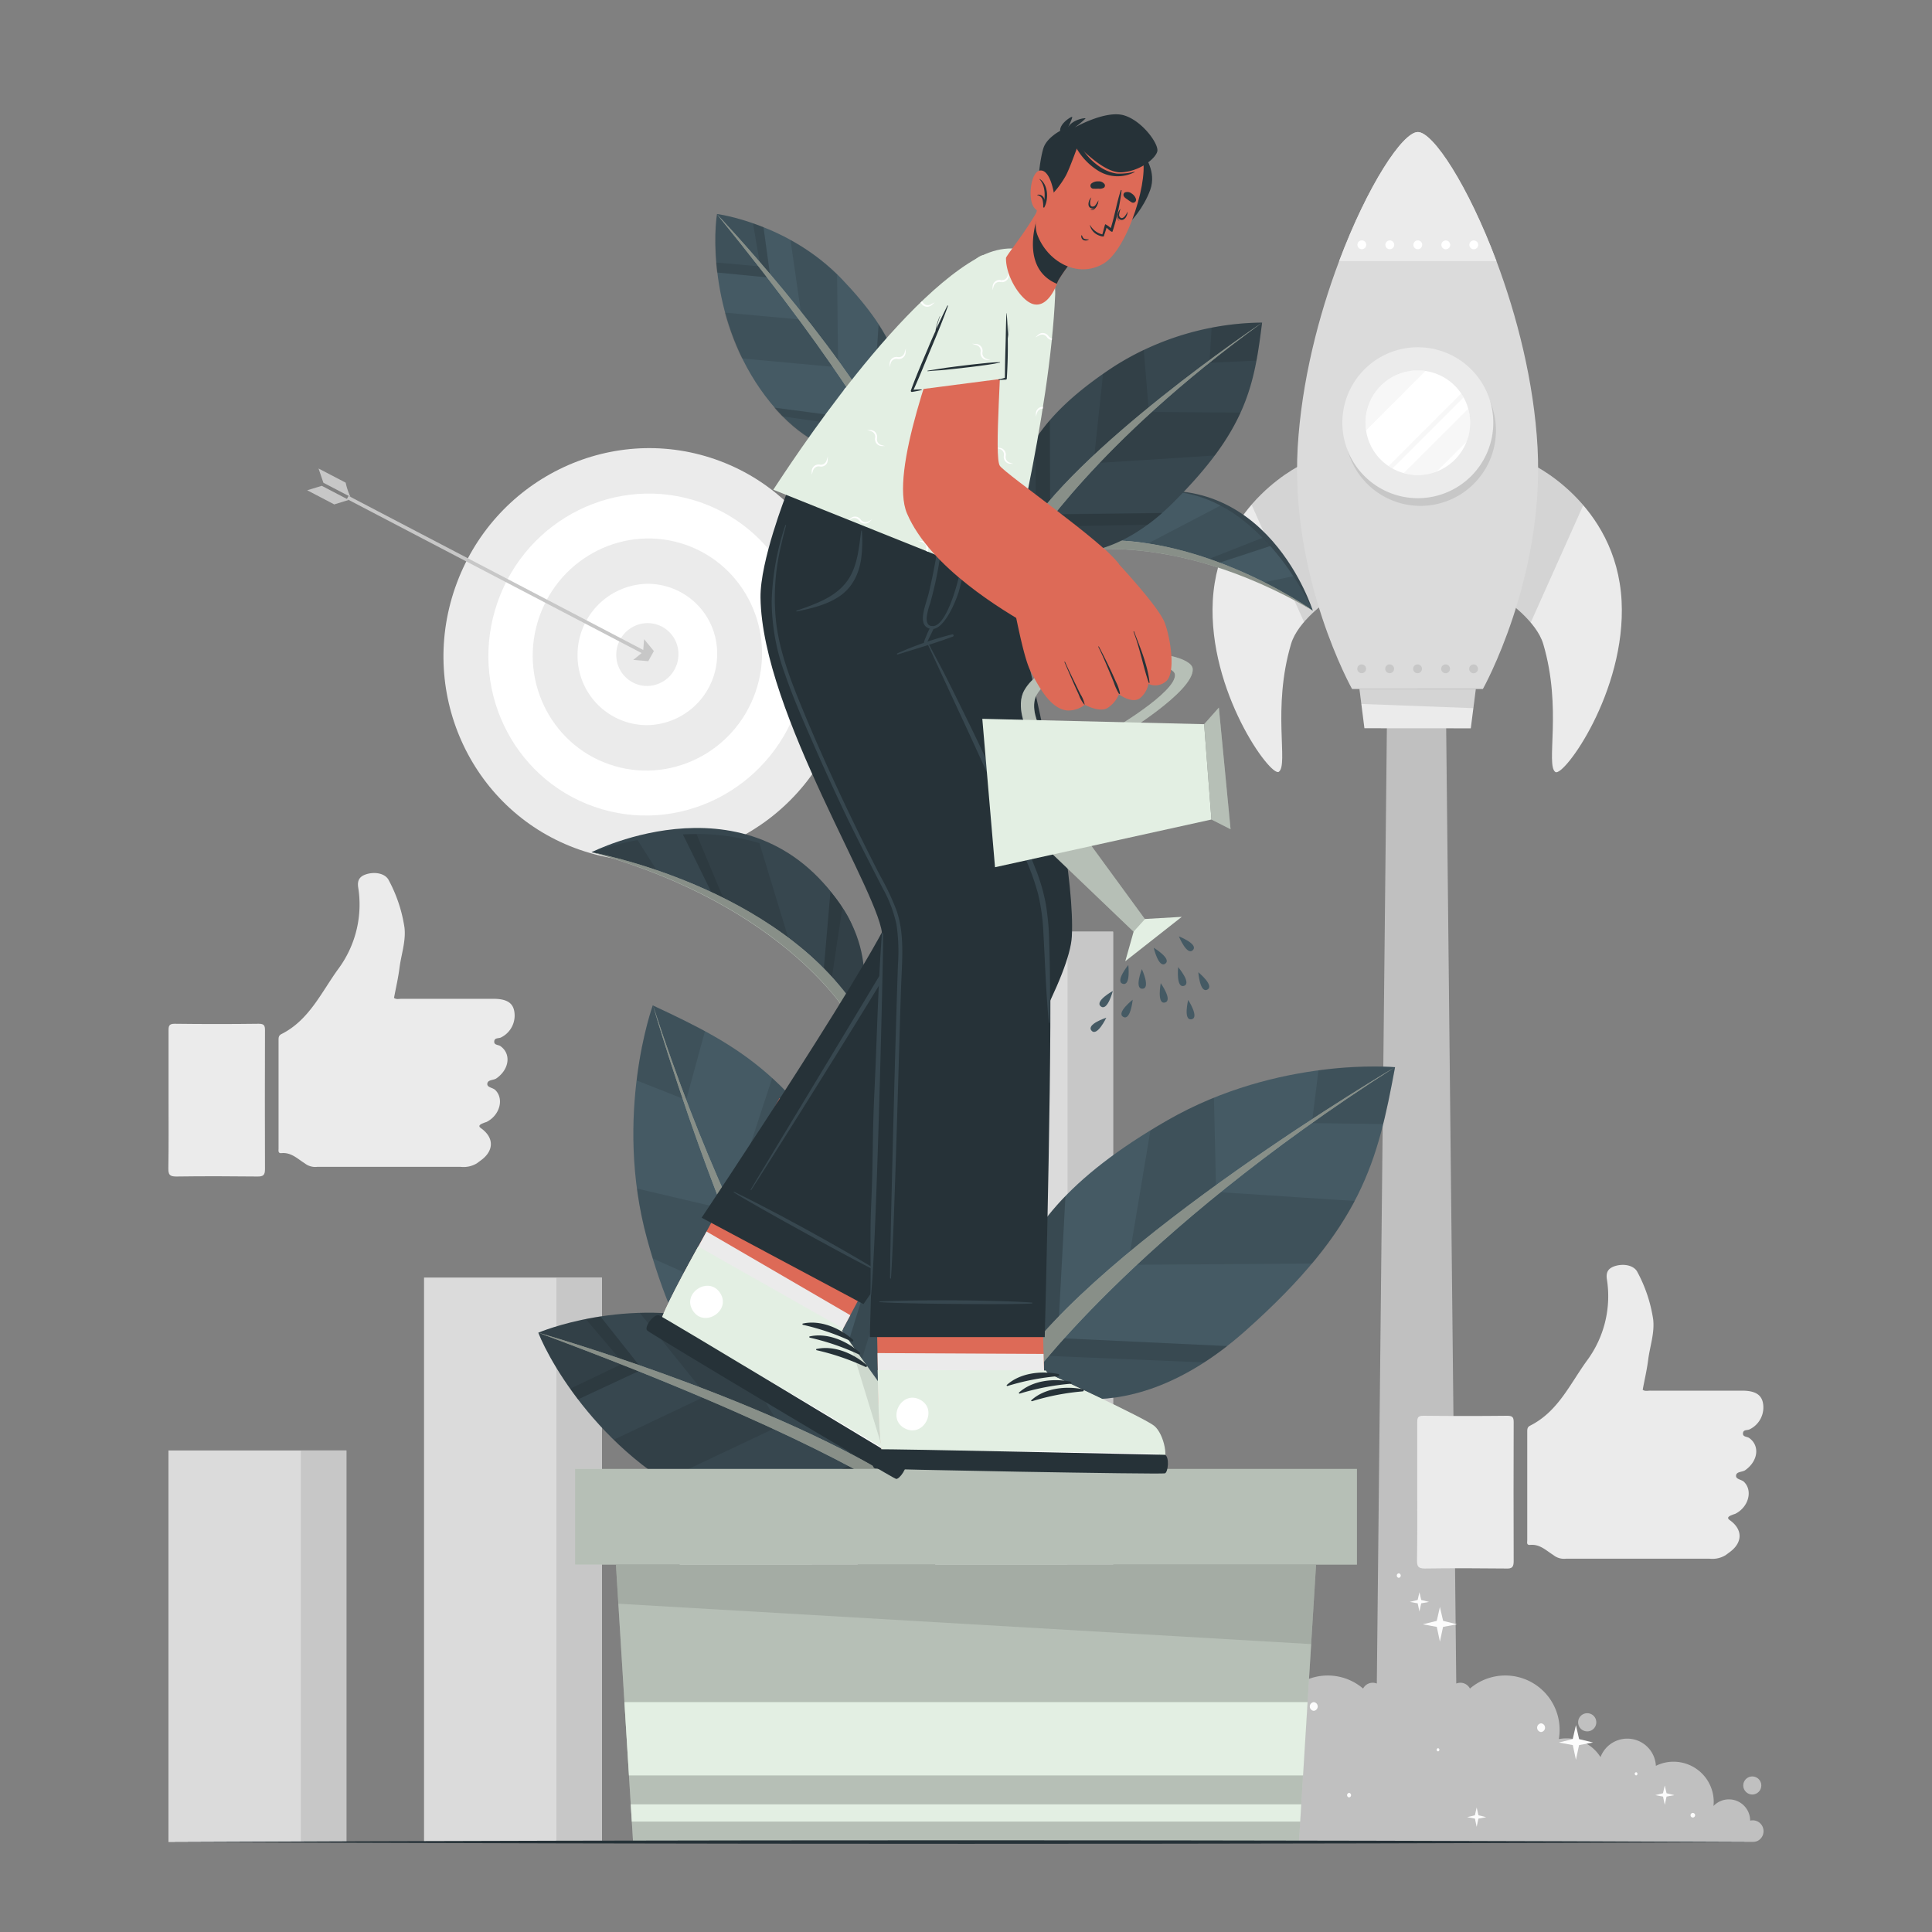 <svg xmlns="http://www.w3.org/2000/svg" viewBox="0 0 500 500"><rect x="0" y="0" width="500" height="500" fill="#808080" stroke="none"/><g id="freepik--background-complete--inject-29"><rect x="43.6" y="375.38" width="46.04" height="101.34" style="fill:#dbdbdb"></rect><rect x="77.86" y="375.38" width="11.78" height="101.34" style="fill:#c7c7c7"></rect><rect x="109.74" y="330.63" width="46.04" height="146.09" style="fill:#dbdbdb"></rect><rect x="144" y="330.63" width="11.78" height="146.09" style="fill:#c7c7c7"></rect><rect x="175.89" y="285.88" width="46.04" height="190.85" style="fill:#dbdbdb"></rect><rect x="210.14" y="285.88" width="11.78" height="190.85" style="fill:#c7c7c7"></rect><rect x="242.03" y="241.12" width="46.04" height="235.6" style="fill:#dbdbdb"></rect><rect x="276.28" y="241.12" width="11.78" height="235.6" style="fill:#c7c7c7"></rect><path d="M304.53,448a4.81,4.81,0,1,1-4.81-4.8A4.81,4.81,0,0,1,304.53,448Z" style="fill:#ebebeb;opacity:0.6"></path><path d="M310.37,438.87a2.34,2.34,0,1,1-2.34-2.34A2.34,2.34,0,0,1,310.37,438.87Z" style="fill:#ebebeb;opacity:0.6"></path><path d="M413.12,445.72a2.35,2.35,0,1,1-2.35-2.34A2.34,2.34,0,0,1,413.12,445.72Z" style="fill:#ebebeb;opacity:0.6"></path><circle cx="453.49" cy="462.08" r="2.34" style="fill:#ebebeb;opacity:0.6"></circle><path d="M456.4,473.93a2.79,2.79,0,0,1-2.79,2.79h-174a2.79,2.79,0,1,1,0-5.58,3,3,0,0,1,.67.08,5.5,5.5,0,0,1,9.43-3.85l.05,0c0-.34-.05-.68-.05-1a10.4,10.4,0,0,1,10.39-10.4,10.18,10.18,0,0,1,4.57,1.07A7.42,7.42,0,0,1,319,454.74a10.36,10.36,0,0,1,8.79-4.85,10,10,0,0,1,2,.19,13.9,13.9,0,0,1-.21-2.43A14.05,14.05,0,0,1,352.77,437a2.79,2.79,0,0,1,2.48-1.51,2.91,2.91,0,0,1,1.07.21l2.61-248.15h15.33l2.62,248.15a2.87,2.87,0,0,1,1.07-.21,2.78,2.78,0,0,1,2.47,1.51,14.06,14.06,0,0,1,23,13.08,10,10,0,0,1,2-.19,10.37,10.37,0,0,1,8.79,4.85A7.41,7.41,0,0,1,428.54,457a10.18,10.18,0,0,1,4.57-1.07,10.4,10.4,0,0,1,10.4,10.4,8.72,8.72,0,0,1-.06,1l.06,0a5.5,5.5,0,0,1,9.43,3.85,2.93,2.93,0,0,1,.67-.08A2.79,2.79,0,0,1,456.4,473.93Z" style="fill:#ebebeb;opacity:0.6"></path><path d="M338.24,119.63c-.6,0-23,10.36-24.37,35.86-1.22,23.46,15,45.72,17.09,44.25,2.56-1.81-1.8-16.42,3.18-33.13,1.77-5.92,9.5-11.18,9.5-11.18Z" style="fill:#ebebeb"></path><path d="M343.64,155.42A35.33,35.33,0,0,0,337.5,161c-3.34-7.45-9.57-21.36-13.59-30.38,6.57-7.6,14-11,14.33-11Z" style="opacity:0.1"></path><path d="M395.35,119.67c.61,0,23,10.39,24.32,35.9,1.19,23.45-15.06,45.7-17.15,44.22-2.55-1.81,1.82-16.41-3.13-33.13-1.76-5.93-9.48-11.2-9.48-11.2Z" style="fill:#ebebeb"></path><path d="M409.75,130.74c-4.06,9.08-10.3,23-13.6,30.38a35.46,35.46,0,0,0-6.24-5.66l5.44-35.79C395.7,119.67,403.17,123.07,409.75,130.74Z" style="opacity:0.1"></path><path d="M383.77,178.31l-33.86,0s-16-28.53-14.07-62.53c1-17,5.39-34.07,10.73-48.21C353.92,48,363,34.17,366.94,34.17s13,13.87,20.34,33.41c5.3,14.15,9.71,31.25,10.64,48.22C399.76,149.81,383.77,178.31,383.77,178.31Z" style="fill:#dbdbdb"></path><path d="M387.15,111.4a19.53,19.53,0,1,1-19.51-19.54A19.53,19.53,0,0,1,387.15,111.4Z" style="fill:#c7c7c7"></path><path d="M386.46,109.41a19.53,19.53,0,1,1-19.52-19.54A19.52,19.52,0,0,1,386.46,109.41Z" style="fill:#ebebeb"></path><path d="M380.47,109.4a13.54,13.54,0,1,1-13.54-13.54A13.54,13.54,0,0,1,380.47,109.4Z" style="fill:#fff"></path><path d="M380.48,109.4a13.51,13.51,0,0,1-.92,4.9L371.84,122a13.47,13.47,0,0,1-8.53.42L380,105.77A13.6,13.6,0,0,1,380.48,109.4Z" style="fill:#ebebeb;opacity:0.4"></path><path d="M368.92,96l-15.38,15.39a13.13,13.13,0,0,1-.15-2,13.54,13.54,0,0,1,13.54-13.54A14.45,14.45,0,0,1,368.92,96Z" style="fill:#ebebeb;opacity:0.4"></path><path d="M378.78,102.84l-18.4,18.4a11.06,11.06,0,0,1-1-.63l18.8-18.81A12.05,12.05,0,0,1,378.78,102.84Z" style="fill:#ebebeb;opacity:0.4"></path><path d="M387.28,67.58l-40.71,0C353.92,48,363,34.17,366.94,34.17S379.94,48,387.28,67.58Z" style="fill:#ebebeb"></path><path d="M353.58,63.35a1.14,1.14,0,1,1-1.14-1.14A1.14,1.14,0,0,1,353.58,63.35Z" style="fill:#fff"></path><path d="M360.82,63.36a1.14,1.14,0,1,1-1.14-1.14A1.14,1.14,0,0,1,360.82,63.36Z" style="fill:#fff"></path><path d="M368.06,63.36a1.14,1.14,0,0,1-1.14,1.14,1.12,1.12,0,0,1-1.13-1.14,1.14,1.14,0,0,1,1.14-1.14A1.12,1.12,0,0,1,368.06,63.36Z" style="fill:#fff"></path><path d="M375.31,63.37a1.14,1.14,0,1,1-1.14-1.14A1.15,1.15,0,0,1,375.31,63.37Z" style="fill:#fff"></path><path d="M382.55,63.37a1.14,1.14,0,1,1-1.14-1.14A1.14,1.14,0,0,1,382.55,63.37Z" style="fill:#fff"></path><path d="M353.54,173.08a1.15,1.15,0,0,1-1.15,1.14,1.14,1.14,0,1,1,1.15-1.14Z" style="fill:#c7c7c7"></path><path d="M360.78,173.08a1.14,1.14,0,1,1-1.14-1.14A1.14,1.14,0,0,1,360.78,173.08Z" style="fill:#c7c7c7"></path><path d="M368,173.09a1.14,1.14,0,1,1-1.14-1.14A1.14,1.14,0,0,1,368,173.09Z" style="fill:#c7c7c7"></path><path d="M375.26,173.09a1.14,1.14,0,1,1-1.14-1.14A1.14,1.14,0,0,1,375.26,173.09Z" style="fill:#c7c7c7"></path><path d="M382.5,173.1a1.14,1.14,0,1,1-1.14-1.14A1.14,1.14,0,0,1,382.5,173.1Z" style="fill:#c7c7c7"></path><polygon points="380.64 188.49 353.11 188.47 351.82 178.29 381.94 178.31 380.64 188.49" style="fill:#ebebeb"></polygon><polygon points="381.94 178.31 381.3 183.27 352.31 182.18 351.82 178.29 381.94 178.31" style="opacity:0.1"></polygon><polygon points="412.28 450.96 408.66 451.63 407.85 455.44 407.04 451.63 403.42 450.96 407.02 450.08 407.85 446.47 408.67 450.08 412.28 450.96" style="fill:#fcfcfc"></polygon><polygon points="377.08 420.37 373.46 421.04 372.65 424.85 371.84 421.04 368.22 420.37 371.83 419.48 372.65 415.88 373.48 419.48 377.08 420.37" style="fill:#fcfcfc"></polygon><polygon points="324.49 458.22 322.46 458.6 322.01 460.73 321.56 458.6 319.54 458.22 321.55 457.73 322.01 455.72 322.47 457.73 324.49 458.22" style="fill:#fcfcfc"></polygon><polygon points="433.32 464.58 431.3 464.96 430.84 467.09 430.39 464.96 428.37 464.58 430.38 464.09 430.84 462.08 431.3 464.09 433.32 464.58" style="fill:#fcfcfc"></polygon><polygon points="296.65 472.06 294.63 472.43 294.18 474.56 293.73 472.43 291.7 472.06 293.72 471.56 294.18 469.55 294.64 471.56 296.65 472.06" style="fill:#fcfcfc"></polygon><polygon points="384.63 470.28 382.61 470.66 382.16 472.79 381.71 470.66 379.69 470.28 381.7 469.79 382.16 467.77 382.62 469.79 384.63 470.28" style="fill:#fcfcfc"></polygon><polygon points="369.83 414.57 367.8 414.94 367.35 417.07 366.9 414.94 364.88 414.57 366.89 414.07 367.35 412.06 367.81 414.07 369.83 414.57" style="fill:#fcfcfc"></polygon><path d="M438.1,469.19a.59.59,0,0,0,0,1.18A.59.59,0,0,0,438.1,469.19Z" style="fill:#fcfcfc"></path><path d="M362,407.17a.59.59,0,0,0,0,1.17A.59.59,0,0,0,362,407.17Z" style="fill:#fcfcfc"></path><path d="M312,472.06a.59.59,0,0,0,0,1.17A.59.59,0,0,0,312,472.06Z" style="fill:#fcfcfc"></path><path d="M349.14,464a.59.59,0,0,0,0,1.17A.59.59,0,0,0,349.14,464Z" style="fill:#fcfcfc"></path><path d="M423.42,458.65a.42.42,0,0,0,0,.83A.42.42,0,0,0,423.42,458.65Z" style="fill:#fcfcfc"></path><path d="M372.16,452.43a.42.42,0,0,0,0,.83A.42.42,0,0,0,372.16,452.43Z" style="fill:#fcfcfc"></path><path d="M334.65,444.33a.42.42,0,0,0,0,.83A.42.42,0,0,0,334.65,444.33Z" style="fill:#fcfcfc"></path><path d="M398.83,446a1.13,1.13,0,0,0,0,2.25A1.13,1.13,0,0,0,398.83,446Z" style="fill:#fcfcfc"></path><path d="M340,440.51a1.13,1.13,0,0,0,0,2.25A1.13,1.13,0,0,0,340,440.51Z" style="fill:#fcfcfc"></path><ellipse cx="167.54" cy="169.39" rx="53.48" ry="52.66" transform="translate(-47.5 271.97) rotate(-70.82)" style="fill:#ebebeb"></ellipse><ellipse cx="167.54" cy="169.39" rx="41.72" ry="41.08" transform="translate(-47.5 271.95) rotate(-70.81)" style="fill:#fff"></ellipse><ellipse cx="167.54" cy="169.39" rx="30.08" ry="29.62" transform="translate(-47.49 271.98) rotate(-70.82)" style="fill:#ebebeb"></ellipse><path d="M185.6,169.09a18.4,18.4,0,0,1-17.95,18.58,18,18,0,0,1-18.18-18,18.4,18.4,0,0,1,17.95-18.58A18,18,0,0,1,185.6,169.09Z" style="fill:#fff"></path><path d="M175.58,169.26a8.2,8.2,0,0,1-8,8.27,8,8,0,0,1-8.09-8,8.19,8.19,0,0,1,8-8.27A8,8,0,0,1,175.58,169.26Z" style="fill:#ebebeb"></path><rect x="128.2" y="105.32" width="0.91" height="87.27" transform="translate(-62.95 193.96) rotate(-62.4)" style="fill:#c7c7c7"></rect><polygon points="86.52 130.55 86.72 130.47 90.26 129.38 83.28 125.73 79.5 126.88 86.52 130.55" style="fill:#c7c7c7"></polygon><path d="M82.44,121.25l1.25,3.68,7,3.65a16.85,16.85,0,0,1-1.23-3.67Z" style="fill:#c7c7c7"></path><polygon points="169.22 168.49 167.77 171.11 163.89 170.78 166.44 168.69 166.69 165.42 169.22 168.49" style="fill:#c7c7c7"></polygon><path d="M402,402.44c-1.86-1.16-3.47-2.86-6-2.62-1,.09-.75-.69-.75-1.21q0-14,0-28.05c0-.68,0-1.24.78-1.62,7.14-3.6,10.24-10.68,14.62-16.74A28,28,0,0,0,415.85,331c-.3-2.1.68-3,2.58-3.47,2.28-.52,4.55.11,5.33,1.68a37.43,37.43,0,0,1,4.08,12.25c.41,3.55-.86,7-1.3,10.51-.33,2.57-.93,5.1-1.41,7.7.62.46,1.35.22,2,.23h23.7c3.33,0,5,1,5.42,3.17a6.31,6.31,0,0,1-3.44,6.84c-.59.3-1.65,0-1.73,1s1,.84,1.58,1.22c2.86,2,2.33,6-1,8.35-.8.56-2.34.3-2.38,1.47,0,.93,1.43.92,2.08,1.57,2.31,2.28,1.16,6.54-2.29,8.26a10.54,10.54,0,0,0-1.39.54c-.39.26-.77.56,0,1.1,3.42,2.44,3.34,5.84-.1,8.32-.34.25-.68.5-1,.74a6.63,6.63,0,0,1-4.16.91q-18.59,0-37.16,0A4.4,4.4,0,0,1,402,402.44Z" style="fill:#ebebeb;fill-rule:evenodd"></path><path d="M366.78,386c0-5.94,0-11.88,0-17.82,0-1.21.11-1.8,1.59-1.78q10.88.12,21.74,0c1.42,0,1.64.48,1.63,1.74q-.06,17.93,0,35.87c0,1.52-.41,2-1.93,1.92-7-.08-14.06-.1-21.09,0-1.74,0-2-.59-2-2.12C366.83,397.84,366.78,391.9,366.78,386Z" style="fill:#ebebeb;fill-rule:evenodd"></path><path d="M78.84,301.05c-1.86-1.16-3.47-2.86-6-2.62-.95.09-.74-.7-.75-1.22q0-14,0-28c0-.68,0-1.23.78-1.61C80,264,83.13,256.86,87.51,250.81a28,28,0,0,0,5.18-21.22c-.3-2.1.68-3,2.58-3.47,2.28-.53,4.55.11,5.33,1.67a37.56,37.56,0,0,1,4.08,12.26c.41,3.55-.86,7-1.3,10.51-.33,2.56-.92,5.1-1.41,7.7.62.46,1.35.22,2,.23h23.69c3.33,0,5,.95,5.42,3.16a6.32,6.32,0,0,1-3.44,6.85c-.59.3-1.65,0-1.73,1s1,.84,1.58,1.22c2.86,2,2.33,6-1,8.35-.8.56-2.34.3-2.38,1.47,0,.93,1.43.92,2.08,1.57,2.31,2.28,1.16,6.54-2.29,8.26a10.54,10.54,0,0,0-1.39.54c-.39.26-.77.56,0,1.09,3.42,2.45,3.35,5.85-.1,8.33l-1,.74a6.63,6.63,0,0,1-4.16.91q-18.58,0-37.16,0A4.41,4.41,0,0,1,78.84,301.05Z" style="fill:#ebebeb;fill-rule:evenodd"></path><path d="M43.62,284.56c0-5.94,0-11.88,0-17.82,0-1.21.11-1.8,1.59-1.79q10.88.14,21.74,0c1.42,0,1.64.47,1.63,1.74q-.06,17.93,0,35.86c0,1.52-.41,1.95-1.93,1.93-7-.08-14.06-.1-21.08,0-1.75,0-2-.58-2-2.11C43.67,296.45,43.62,290.51,43.62,284.56Z" style="fill:#ebebeb;fill-rule:evenodd"></path></g><g id="freepik--Plant--inject-29"><path d="M242.75,396.65a1.07,1.07,0,0,1-.25,0,1,1,0,0,1-.72-1.23c7-26.35,6.68-54.3,6.4-81.33-.08-8.17-.17-16.63-.05-24.91.09-6.48.3-13.07.52-19.44.33-9.95.67-20.25.53-30.36-.56-38.81-9.56-77.74-18.28-115.39l-1.8-7.83a1,1,0,0,1,.75-1.2,1,1,0,0,1,1.2.75l1.8,7.83c8.74,37.75,17.77,76.79,18.33,115.81.14,10.16-.2,20.48-.53,30.46-.22,6.36-.43,12.93-.52,19.4-.12,8.26,0,16.7.05,24.86.28,27.16.57,55.25-6.46,81.86A1,1,0,0,1,242.75,396.65Z" style="fill:#455a64"></path><path d="M249.14,216a1,1,0,0,1-.34-.06,1,1,0,0,1-.6-1.28c3.43-9.52,4.48-20.57,5.49-31.25,1.46-15.4,3-31.32,11.51-43.77a1,1,0,0,1,1.65,1.13c-8.25,12-9.73,27.68-11.17,42.83-1,10.81-2.08,22-5.6,31.74A1,1,0,0,1,249.14,216Z" style="fill:#455a64"></path><path d="M246.5,378.25a1,1,0,0,1-.56-.17,1,1,0,0,1-.26-1.39c3.57-5.22,11.54-14.42,18.14-20.92a1,1,0,0,1,1.4,1.42c-6.52,6.43-14.38,15.49-17.89,20.63A1,1,0,0,1,246.5,378.25Z" style="fill:#455a64"></path><path d="M248.46,357.48a1,1,0,0,1-1-.86,327.35,327.35,0,0,0-28.34-94.17,1,1,0,0,1,.47-1.33,1,1,0,0,1,1.34.46,329.66,329.66,0,0,1,28.51,94.76,1,1,0,0,1-.85,1.13Z" style="fill:#455a64"></path><path d="M263.43,357.3s25.19,17,58.81-12.82c30.35-26.94,34.26-43.87,38.8-68.29,0,0-30.07-2.81-58.91,13.74-25.9,14.86-36.73,29.07-40.64,43.78C257.53,348.63,263.43,357.3,263.43,357.3Z" style="fill:#455a64"></path><g style="opacity:0.1"><path d="M275.74,309.53c-7.8,8-12.07,16-14.24,24.18-4,14.93,1.94,23.59,1.94,23.59s22.87,15.46,54.15-8.94l-43.83-2.07Z"></path><path d="M314.16,284.09a96.75,96.75,0,0,0-12,5.84q-2.31,1.32-4.44,2.64l-5.82,34.76,47.66-.31a91.84,91.84,0,0,0,11.07-16.21l-35.89-2.34Z"></path><path d="M341.21,277l-1.69,13.66,18.44.25c1.18-4.68,2.11-9.53,3.08-14.73A97.39,97.39,0,0,0,341.21,277Z"></path></g><path d="M275.74,309.53a65.18,65.18,0,0,0-6.07,7.17l-1.84,34.05,43.82,1.84c1.94-1.25,3.92-2.65,5.94-4.23l-43.83-2.07Z" style="opacity:0.1"></path><path d="M265.42,358.41S293,319.56,361,276.19c0,0-76.64,45.21-98.8,78.78l1.19,2.33Z" style="fill:#E3EFE3"></path><path d="M265.42,358.41S293,319.56,361,276.19c0,0-76.64,45.21-98.8,78.78l1.19,2.33Z" style="opacity:0.4"></path><path d="M223,375s22.8-20.12,2.33-60.14c-18.48-36.13-33.89-44.16-56.4-54.67,0,0-10.25,28.41-1.46,60.48,7.9,28.79,18.95,42.83,32.21,50.3C213.15,378.58,223,375,223,375Z" style="fill:#455a64"></path><g style="opacity:0.1"><path d="M179.86,351.15c5.83,9.56,12.5,15.7,19.85,19.85,13.45,7.58,23.32,4,23.32,4s20.7-18.28,4.91-54.66l-13,41.91Z"></path><path d="M164.85,307.59a97.34,97.34,0,0,0,2.65,13.11c.47,1.71.94,3.36,1.44,5L201.13,340l11.64-46.23A91.49,91.49,0,0,0,199.85,279L188.6,313.16Z"></path><path d="M164.77,279.62l12.81,5.06,4.86-17.79c-4.23-2.31-8.7-4.43-13.49-6.67A98,98,0,0,0,164.77,279.62Z"></path></g><path d="M179.86,351.15a63.7,63.7,0,0,0,5.43,7.68l32.5,10.31,12.76-42c-.73-2.2-1.59-4.47-2.61-6.81l-13,41.91Z" style="opacity:0.1"></path><path d="M224.6,373.38S193.9,337,169,260.22c0,0,24.58,85.52,51.53,115.38L223,375Z" style="fill:#E3EFE3"></path><path d="M224.6,373.38S193.9,337,169,260.22c0,0,24.58,85.52,51.53,115.38L223,375Z" style="opacity:0.4"></path><path d="M231.75,384.46s-13.41,18-43.7,6.87S142.48,353,139.31,344.9c0,0,22.73-9.68,48.1-2.55S229.36,360.44,231.75,384.46Z" style="fill:#37474f"></path><g style="opacity:0.1"><path d="M206.29,349.32c1.58.78,3.12,1.62,4.58,2.49,11.9,7.1,19.35,17.15,20.89,32.65,0,0-11.68,15.66-37.85,8.72-1.28-.33-2.58-.71-3.91-1.17l31.2-13.28Z"></path><path d="M165.58,339.77a73.23,73.23,0,0,1,19.78,2.06L201.82,369l-29.91,14.14a87.68,87.68,0,0,1-13.06-10.54l24-11.39Z"></path><path d="M139.31,344.9a68.94,68.94,0,0,1,12.29-3.54c1.17-.23,2.45-.46,3.79-.66l10.85,13.7-16.65,7.76c-.72-.93-1.39-1.85-2-2.77A74.43,74.43,0,0,1,139.31,344.9Z"></path></g><g style="opacity:0.1"><path d="M206.29,349.32c1.58.78,3.12,1.62,4.58,2.49l14.37,28.48-31.33,12.89c-1.28-.33-2.58-.71-3.91-1.17l31.2-13.28Z"></path><path d="M151.6,341.36c1.17-.23,2.45-.46,3.79-.66l10.85,13.7-16.65,7.76c-.72-.93-1.39-1.85-2-2.77l13.74-6.57Z"></path></g><path d="M230.61,385.75s-22.34-15.29-91.3-40.85c0,0,56.74,16.17,92.22,37.72l.22,1.84Z" style="fill:#E3EFE3"></path><path d="M230.61,385.75s-22.34-15.29-91.3-40.85c0,0,56.74,16.17,92.22,37.72l.22,1.84Z" style="opacity:0.4"></path><path d="M274.88,141s33.28-7.81,64.85,17c0,0-11.82-37.83-47.45-29.92C282.86,130.15,274.88,141,274.88,141Z" style="fill:#37474f"></path><path d="M274.88,141s25.11-8.09,64.85,17c0,0-12.83-29.15-36.21-30.77C281.85,125.72,274.88,141,274.88,141Z" style="fill:#455a64"></path><g style="opacity:0.1"><path d="M315.89,130.83l-18.84,9.84a94.94,94.94,0,0,1,18.37,5h0l13.34-4.38A46.84,46.84,0,0,0,315.89,130.83Z"></path><path d="M326.93,150.74c4.08,2,8.35,4.43,12.8,7.24a66.54,66.54,0,0,0-5-8.87Z"></path><path d="M274.89,141s4.27-1.39,12.1-1.23l10.77-12.53C280.6,128.46,274.89,141,274.89,141Z"></path></g><g style="opacity:0.1"><path d="M293.52,127.79l-9,12c.78,0,1.6,0,2.48,0h0l10.77-12.53A33.68,33.68,0,0,0,293.52,127.79Z"></path><path d="M312.75,144.7l2.67,1h0l13.34-4.38c-.64-.72-1.31-1.44-2-2.14Z"></path></g><path d="M339.73,158s-33.24-23.67-64.85-17l.46,2.21S302,136,339.73,158Z" style="fill:#E3EFE3"></path><path d="M274.89,141l.45,2.2S302,136,339.73,158C339.73,158,306.49,134.32,274.89,141Z" style="opacity:0.4"></path><path d="M265.43,140.74S282.69,151,303.69,130c19-18.93,20.89-30.24,22.94-46.51a72.65,72.65,0,0,0-38.3,11.34c-16.5,10.79-23.09,20.58-25.09,30.43S265.43,140.74,265.43,140.74Z" style="fill:#37474f"></path><g style="opacity:0.1"><path d="M271.69,108.78a35.62,35.62,0,0,0-8.45,16.49c-2,10,2.19,15.47,2.19,15.47s15.68,9.31,35.35-8l-29,.34Z"></path><path d="M296,90.52a64.93,64.93,0,0,0-7.71,4.32c-1,.64-1.92,1.27-2.82,1.91L283,119.88l31.4-2a59.94,59.94,0,0,0,6.67-11.1l-23.74-.16Z"></path><path d="M313.58,84.81,313,93.88l12.16-.55c.6-3.13,1-6.37,1.47-9.83A64.59,64.59,0,0,0,313.58,84.81Z"></path></g><path d="M271.69,108.78a41.62,41.62,0,0,0-3.72,5l.1,22.51,28.95-.48c1.24-.9,2.49-1.9,3.76-3l-29,.34Z" style="opacity:0.1"></path><path d="M266.78,141.39s16.68-26.67,59.85-57.89c0,0-48.77,32.77-62.08,55.75l.88,1.49Z" style="fill:#E3EFE3"></path><path d="M266.78,141.39s16.68-26.67,59.85-57.89c0,0-48.77,32.77-62.08,55.75l.88,1.49Z" style="opacity:0.4"></path><path d="M230.45,116.57s-15.63,6.56-31-12.3-14.92-42.41-13.88-48.89c0,0,18.5,2.42,32.26,16.8S238.11,100,230.45,116.57Z" style="fill:#455a64"></path><g style="opacity:0.1"><path d="M227.38,84c.73,1.12,1.41,2.25,2,3.38,5,9.19,6,18.58,1,29.25,0,0-13.6,5.7-27.95-8.85-.71-.71-1.41-1.46-2.09-2.27l25.38,3.34Z"></path><path d="M204.58,62.12a55.37,55.37,0,0,1,12.06,8.94l.27,24L192,92.77a65.3,65.3,0,0,1-4.45-11.87l20,1.82Z"></path><path d="M185.52,55.38a51.68,51.68,0,0,1,9.35,2.42c.85.3,1.77.63,2.72,1l1.8,13.07-13.8-1.34c-.12-.88-.2-1.74-.27-2.59A56.18,56.18,0,0,1,185.52,55.38Z"></path></g><g style="opacity:0.1"><path d="M227.38,84c.73,1.12,1.41,2.25,2,3.38l-1.58,24-25.32-3.63c-.71-.71-1.41-1.46-2.09-2.27l25.38,3.34Z"></path><path d="M194.87,57.8c.85.3,1.77.63,2.72,1l1.8,13.07-13.8-1.34c-.12-.88-.2-1.74-.27-2.59l11.45,1Z"></path></g><path d="M229.21,117s-8.66-18.51-43.69-61.59c0,0,30.69,32.29,45.49,59.91l-.56,1.28Z" style="fill:#E3EFE3"></path><path d="M229.21,117s-8.66-18.51-43.69-61.59c0,0,30.69,32.29,45.49,59.91l-.56,1.28Z" style="opacity:0.4"></path><path d="M222.36,262s-21.31-35.21-69.25-41.45c0,0,42.49-21.7,65.7,15.6C225,246,222.36,262,222.36,262Z" style="fill:#37474f"></path><path d="M222.36,262s-14.19-28.41-69.25-41.45c0,0,35.88-13.52,57,5.23C229.61,243.17,222.36,262,222.36,262Z" style="fill:#37474f"></path><g style="opacity:0.1"><path d="M196.54,218.2,204,242.7a115,115,0,0,0-19.77-11.59h0l-7.47-15.16A56.62,56.62,0,0,1,196.54,218.2Z"></path><path d="M170.12,225.48a176.72,176.72,0,0,0-17-4.91A80.06,80.06,0,0,1,165,217.4Z"></path><path d="M222.36,262s-2.42-4.85-9.14-11.44l1.7-19.83C228.3,246.56,222.36,262,222.36,262Z"></path></g><g style="opacity:0.1"><path d="M218,234.88l-2.68,17.83c-.64-.69-1.34-1.39-2.1-2.12h0l1.7-19.83A41.65,41.65,0,0,1,218,234.88Z"></path><path d="M187.26,232.59c-1-.5-2-1-3.08-1.48h0l-7.47-15.16c1.16-.05,2.34-.09,3.54-.08Z"></path></g><path d="M153.11,220.57s48.35,8.65,69.25,41.45l-2.29,1.47S203.83,234.54,153.11,220.57Z" style="fill:#E3EFE3"></path><path d="M222.36,262l-2.28,1.47s-16.24-29-67-42.92C153.1,220.57,201.46,229.23,222.36,262Z" style="opacity:0.4"></path><rect x="148.83" y="380.16" width="202.34" height="24.76" style="fill:#E3EFE3"></rect><rect x="148.83" y="380.16" width="202.34" height="24.76" style="opacity:0.2"></rect><polygon points="336.16 476.72 163.84 476.72 159.4 404.92 340.6 404.92 336.16 476.72" style="fill:#E3EFE3"></polygon><polygon points="336.16 476.72 163.84 476.72 159.4 404.92 340.6 404.92 336.16 476.72" style="opacity:0.2"></polygon><polygon points="339.33 425.49 160.03 415.04 159.4 404.92 340.6 404.92 339.33 425.49" style="opacity:0.1"></polygon><polygon points="338.4 440.51 337.23 459.48 162.77 459.48 161.6 440.51 338.4 440.51" style="fill:#E3EFE3"></polygon><polygon points="336.76 466.96 336.49 471.43 163.51 471.43 163.24 466.96 336.76 466.96" style="fill:#E3EFE3"></polygon></g><g id="freepik--Character--inject-29"><path d="M201.73,284.21l-21,38.37c-4.05,7.31-7.47,13.8-8.93,17.32a.08.08,0,0,0,0,.05,5.77,5.77,0,0,0-.71,2.56.15.15,0,0,0,0,.07c1.36,2.68,58.86,36.75,61.26,37.26s4.06-6.3,2.88-9.4-17.36-26-17.36-26l20.6-38.53Z" style="fill: rgb(221, 106, 87);"></path><path d="M182.85,318.72l-2.11,3.86c-4.05,7.31-7.47,13.8-8.93,17.32a.08.08,0,0,0,0,.05,11.46,11.46,0,0,0-.71,2.56.15.15,0,0,0,0,.07c1.36,2.68,58.86,36.75,61.26,37.26s4.06-6.3,2.88-9.4-17.36-26-17.36-26l2.18-4.07Z" style="fill:#ebebeb"></path><path d="M232.18,380.11c-2.41-.51-59.93-34.52-61.3-37.2-.54-1,3.93-9.69,9.63-20l.18-.32,37.53,21.25-.35.61s17.08,23.37,18.27,26.48S234.58,380.63,232.18,380.11Z" style="fill:#E3EFE3"></path><path d="M232.18,380.11a18.89,18.89,0,0,1-2.57-1.25l-9.68-31.59c4.57,6.31,15.28,21.21,16.21,23.65C237.32,374,234.58,380.63,232.18,380.11Z" style="opacity:0.1"></path><path d="M232.85,377.5c-9.56-6-48.66-29.16-58.56-34.33-.09,0-.12,0,0,.06,9.34,6.12,48.63,29,58.5,34.43C233,377.77,233.05,377.62,232.85,377.5Z" style="fill:#fff"></path><path d="M220.71,346.68c-3.39-3-8.41-5.14-12.93-4.14-.17,0-.12.28,0,.32a61.85,61.85,0,0,1,12.6,4.3A.29.29,0,0,0,220.71,346.68Z" style="fill:#263238"></path><path d="M222.49,350c-3.4-3-8.41-5.14-12.94-4.14-.17,0-.11.28,0,.32a62.52,62.52,0,0,1,12.61,4.29A.28.28,0,0,0,222.49,350Z" style="fill:#263238"></path><path d="M224.26,353.26c-3.4-3-8.41-5.14-12.93-4.15-.18,0-.12.29,0,.32a62.67,62.67,0,0,1,12.6,4.3A.28.28,0,0,0,224.26,353.26Z" style="fill:#263238"></path><path d="M234.28,378.57c.79,1-1.48,4.33-2.38,4.17s-63.46-37.52-64.39-38.39,1.73-4.46,3.08-3.93S234.28,378.57,234.28,378.57Z" style="fill:#263238"></path><path d="M186.38,334.64c-2.94-4.55-10,0-7.07,4.56S189.32,339.2,186.38,334.64Z" style="fill:#fff"></path><path d="M181.58,315.14l41.88,22.36s52.87-75.34,53.93-95.13c1.46-27.34-21.88-114.13-21.88-114.13L218.27,128s15.14,89.25,13.91,104.48C231.54,240.44,181.58,315.14,181.58,315.14Z" style="fill:#263238"></path><path d="M227.12,328.85c-2.16-1.56-22-13.06-37.13-20.41-.1-.05-.17.1-.07.16,4.58,3,34.21,19.26,37.09,20.41C227.1,329.05,227.22,328.92,227.12,328.85Z" style="fill:#37474f"></path><path d="M237.35,213.4c-1.73-13.06-3.63-26.1-5.8-39.1s-4.48-26.1-7.21-39.05c-.33-1.58-.68-3.16-1-4.73a.19.19,0,0,0-.38.07c2.3,12.85,4.65,25.69,6.77,38.57s4.08,25.78,5.84,38.71c.44,3.2.87,6.41,1.28,9.61a85.73,85.73,0,0,1,1,10,25.44,25.44,0,0,1-1.6,9.34,53.25,53.25,0,0,1-4.29,8.41c-6.73,11.39-36.9,61.19-37.68,62.64,0,.1.08.19.14.1,7.24-11.23,29.7-47.11,36.53-58.69,3.08-5.22,6.61-10.51,7.62-16.61C239.53,226.31,238.18,219.69,237.35,213.4Z" style="fill:#37474f"></path><path d="M226.31,310.83s.87,43.7.87,43.73c.13,8.36.38,15.69.87,19.46a.13.13,0,0,0,0,.06,5.79,5.79,0,0,0,.66,2.58s0,0,0,0c2.52,1.65,69.34,2.61,71.68,1.85s.39-7.48-2.18-9.59-28-13.91-28-13.91L269,311.38Z" style="fill: rgb(221, 106, 87);"></path><path d="M227.1,350.17s.08,4.36.08,4.39c.13,8.36.38,15.69.87,19.46a.13.13,0,0,0,0,.06,11,11,0,0,0,.66,2.58s0,0,0,0c2.52,1.65,69.34,2.61,71.68,1.85s.39-7.48-2.18-9.59-28-13.91-28-13.91l-.14-4.62Z" style="fill:#ebebeb"></path><path d="M300.42,378.89c-2.34.75-69.16-.14-71.68-1.79-1-.61-1.4-10.36-1.59-22.15v-.37l43.49.1.56.73s25,11.52,27.54,13.62S302.77,378.14,300.42,378.89Z" style="fill:#E3EFE3"></path><path d="M299.7,376.28c-11.26-.42-56.71-1.08-67.87-.65-.1,0-.1.07,0,.07,11.16.67,56.61,1,67.88.77C299.94,376.47,299.94,376.29,299.7,376.28Z" style="fill:#fff"></path><path d="M273.85,355.59c-4.42-.89-9.85-.28-13.28,2.83-.13.12,0,.31.19.27a62.31,62.31,0,0,1,13.07-2.54A.28.28,0,0,0,273.85,355.59Z" style="fill:#263238"></path><path d="M277,357.56c-4.42-.89-9.85-.28-13.28,2.83-.13.12.05.31.19.27A62.43,62.43,0,0,1,277,358.12.28.28,0,0,0,277,357.56Z" style="fill:#263238"></path><path d="M280.2,359.53c-4.42-.89-9.85-.28-13.28,2.84-.14.12,0,.3.18.26a62.43,62.43,0,0,1,13.07-2.54A.28.28,0,0,0,280.2,359.53Z" style="fill:#263238"></path><path d="M301.48,376.5c1.19.48.87,4.49,0,4.8s-73.72-1-75-1.27-.71-4.74.73-4.94S301.48,376.5,301.48,376.5Z" style="fill:#263238"></path><path d="M238.08,362.22c-4.82-2.49-8.69,5-3.87,7.47S242.89,364.71,238.08,362.22Z" style="fill:#fff"></path><path d="M255,128.16l0,0c-.24.76-13.63,37.43-14.89,38-1.42.65,29.56,52.7,31.4,76.88,1.17,15.47-1.13,103-1.13,103H225.1s2.18-78.68,3.21-103.61c.4-9.67-31.1-57.8-31.49-87.77-.12-9.45,6.67-26.71,6.67-26.71Z" style="fill:#263238"></path><path d="M228.57,241.8c0-.4-.31-.53-.34-.12-1,13.49-1.27,26.91-1.91,40.42s-.28,16.73-.88,30.2c-.34,7.63,0,15.28-.19,22.91a.09.09,0,1,0,.18,0C226.84,321.77,228.56,249.44,228.57,241.8Z" style="fill:#37474f"></path><path d="M271.53,243.63a66.19,66.19,0,0,0-.92-9.93,49.33,49.33,0,0,0-2.8-9.33c-2.5-6.31-5.46-12.46-8.29-18.63s-5.78-12.48-8.8-18.65q-2.55-5.21-5.13-10.4c-1.74-3.5-3.62-6.94-5.44-10.4a.12.12,0,0,0-.22.1c2.91,6.24,5.77,12.49,8.68,18.72s5.75,12.5,8.6,18.75,5.62,12.32,8.26,18.54a62,62,0,0,1,3.24,9.17,53.73,53.73,0,0,1,1.32,9.86c.44,7.74.66,15.5,1.42,23.22,0,.1.16.09.17,0C271.85,257.65,271.74,250.62,271.53,243.63Z" style="fill:#37474f"></path><path d="M267.12,337.13c-2.64-.34-22.71-1-39.5-.32a.09.09,0,0,0,0,.17c5.47.49,36.39.7,39.47.35C267.2,337.31,267.24,337.15,267.12,337.13Z" style="fill:#37474f"></path><path d="M246.4,164.18a86.68,86.68,0,0,0-14.17,4.91.15.15,0,0,0,.1.29c4.75-1.49,9.59-2.88,14.26-4.63A.3.3,0,0,0,246.4,164.18Z" style="fill:#37474f"></path><path d="M251,133.13c0-.16-.26-.23-.28-.06-.52,5.41-1.35,10.14-2.32,15.14-.46,2.33-3.67,15.1-7.64,13.74-.67-.23-.95-.94-.95-2a16.6,16.6,0,0,1,.95-3.92c.73-2.66,1.37-5.35,1.88-8.07A74.65,74.65,0,0,0,244,132.63a.13.13,0,0,0-.26,0,141.26,141.26,0,0,1-3.41,21c-.86,3.32-3.07,8.22.4,9.1s6.73-7.36,7.41-9.65A77.9,77.9,0,0,0,251,133.13Z" style="fill:#37474f"></path><path d="M240.79,162.31a20.22,20.22,0,0,0-1.19,2.59,6.18,6.18,0,0,0-.61,2.17c0,.14.19.18.28.09a7.81,7.81,0,0,0,1.16-2c.4-.8.81-1.6,1.18-2.41A.45.45,0,0,0,240.79,162.31Z" style="fill:#37474f"></path><path d="M233.21,255.11c.23-6.44.95-13.19-1.16-19.41a64.37,64.37,0,0,0-4.14-8.82q-2.35-4.53-4.62-9.13c-6-12.22-11.76-24.64-16.85-37.3-2.45-6.09-4.65-12.35-5.52-18.89A58,58,0,0,1,202.18,141c.38-1.68.79-3.35,1.25-5,0-.12-.15-.19-.19-.06a67.43,67.43,0,0,0-3.53,19.65,55.29,55.29,0,0,0,3.41,18.78c2.17,6.32,4.89,12.47,7.57,18.59q4.14,9.47,8.6,18.78c3,6.18,6.13,12.25,9.26,18.35a33.11,33.11,0,0,1,3.47,9.26,47.64,47.64,0,0,1,.38,10.13c-.54,14.25-1.77,61.67-2,75.88l-.06,5.41c0,.16.24.18.25,0C231.54,316.62,232.7,269.31,233.21,255.11Z" style="fill:#37474f"></path><path d="M223.05,137.39c0-.11-.16-.09-.17,0-.54,3.92-.84,8-2.73,11.54-1.74,3.26-4.77,5.37-8.07,6.84A61.84,61.84,0,0,1,206.2,158c-.15.05-.11.27,0,.24,3.75-.78,7.56-1.65,10.81-3.76,3.49-2.25,5.28-5.86,5.86-9.89A34.89,34.89,0,0,0,223.05,137.39Z" style="fill:#37474f"></path><polygon points="305.84 237.28 294.27 237.95 291.22 248.77 305.84 237.28" style="fill:#E3EFE3"></polygon><polygon points="280.67 216.46 264.5 213.5 293.36 241.12 296.31 237.87 280.67 216.46" style="fill:#E3EFE3"></polygon><polygon points="280.67 216.46 264.5 213.5 293.36 241.12 296.31 237.87 280.67 216.46" style="opacity:0.2"></polygon><path d="M290,190.41s19-11.39,18.68-17.26-36.11-7.55-43.57,5.46c-2.4,4.17.67,10.3.67,10.3Zm-21.64-10.7c5.8-10.13,35.48-9.64,35.72-5.07s-16.35,14.25-16.35,14.25l-18.86-1.16S266.47,183,268.34,179.71Z" style="fill:#E3EFE3"></path><path d="M290,190.41s19-11.39,18.68-17.26-36.11-7.55-43.57,5.46c-2.4,4.17.67,10.3.67,10.3Zm-21.64-10.7c5.8-10.13,35.48-9.64,35.72-5.07s-16.35,14.25-16.35,14.25l-18.86-1.16S266.47,183,268.34,179.71Z" style="opacity:0.2"></path><polygon points="257.51 224.44 254.22 186.03 311.63 187.42 313.52 212.09 257.51 224.44" style="fill:#E3EFE3"></polygon><polygon points="311.63 187.42 315.44 183.13 318.47 214.61 313.52 212.09 311.63 187.42" style="fill:#E3EFE3"></polygon><polygon points="311.63 187.42 315.44 183.13 318.47 214.61 313.52 212.09 311.63 187.42" style="opacity:0.2"></polygon><path d="M305.09,242.33s5.14,2,3.62,3.56S305.09,242.33,305.09,242.33Z" style="fill:#455a64"></path><path d="M298.58,245.28s4.73,2.84,3,4.11S298.58,245.28,298.58,245.28Z" style="fill:#455a64"></path><path d="M304.91,250.29s3.57,4.21,1.49,4.85S304.91,250.29,304.91,250.29Z" style="fill:#455a64"></path><path d="M300.4,254.45s3.19,4.5,1.07,5S300.4,254.45,300.4,254.45Z" style="fill:#455a64"></path><path d="M310.12,251.61s4.27,3.5,2.34,4.5S310.12,251.61,310.12,251.61Z" style="fill:#455a64"></path><path d="M307.5,258.79s3,4.64.84,5S307.5,258.79,307.5,258.79Z" style="fill:#455a64"></path><path d="M292,249.74s.67,5.47-1.41,4.87S292,249.74,292,249.74Z" style="fill:#455a64"></path><path d="M286.31,263.38s-2.38,5-3.82,3.35S286.31,263.38,286.31,263.38Z" style="fill:#455a64"></path><path d="M288,256.46s-1.38,5.34-3.1,4S288,256.46,288,256.46Z" style="fill:#455a64"></path><path d="M295.51,250.81s2.32,5,.15,5.07S295.51,250.81,295.51,250.81Z" style="fill:#455a64"></path><path d="M293.14,258.73s-.54,5.49-2.44,4.44S293.14,258.73,293.14,258.73Z" style="fill:#455a64"></path><path d="M200.12,126.73,260.65,151c-.48,1.19,11.06-42.87,12.43-74.71.41-9.42-9-15.73-20.2-9.49C229.37,80,199.81,127.5,200.12,126.73Z" style="fill:#E3EFE3"></path><path d="M218.68,100.56l-.41.54.22-.17c.22-.21.47-.4.68-.61Zm43.74,38.08a1.78,1.78,0,0,0-1.83-.72,1.84,1.84,0,0,0-.87.47c-.23.2-.47.39-.69.61.28-.13.55-.28.82-.42a2,2,0,0,1,.8-.28,1.49,1.49,0,0,1,1.37.63,1.91,1.91,0,0,0,1.23.79c0-.15.07-.3.1-.44A1.53,1.53,0,0,1,262.42,138.64Zm-37.52-3.77a1.73,1.73,0,0,1-.8.27,1.52,1.52,0,0,1-1.35-.68,1.8,1.8,0,0,0-1.84-.72,1.86,1.86,0,0,0-.86.47l-.41.36.12,0h0l.42-.2a1.78,1.78,0,0,1,.78-.29,1.5,1.5,0,0,1,1.38.63,1.82,1.82,0,0,0,1.81.77,1.77,1.77,0,0,0,.88-.45c.23-.2.46-.39.69-.61Zm22.74-29.29a1.61,1.61,0,0,1-.78.26,1.5,1.5,0,0,1-1.37-.67,1.76,1.76,0,0,0-1.83-.72,1.92,1.92,0,0,0-.87.46c-.23.21-.47.4-.69.62.28-.13.55-.28.83-.42a1.77,1.77,0,0,1,.79-.29,1.5,1.5,0,0,1,1.37.62,1.77,1.77,0,0,0,2.69.34c.23-.21.47-.4.69-.61C248.19,105.29,247.92,105.44,247.64,105.58Zm24.61-18a1.47,1.47,0,0,1-.93-.63,1.8,1.8,0,0,0-1.83-.73,1.91,1.91,0,0,0-.86.48c-.24.2-.47.39-.7.61.29-.13.55-.27.83-.41a1.79,1.79,0,0,1,.79-.3,1.53,1.53,0,0,1,1.38.63,1.79,1.79,0,0,0,1.27.79A3.29,3.29,0,0,0,272.25,87.54Zm-2.31,17.7a1.76,1.76,0,0,0-1.85,1.7c0,.31,0,.62-.06.92.12-.28.19-.58.29-.87a1.78,1.78,0,0,1,.38-.75,1.49,1.49,0,0,1,1.16-.51A4.53,4.53,0,0,1,269.94,105.24ZM234.38,91.16c0-.31.05-.62.05-.92-.11.28-.19.58-.29.88a1.8,1.8,0,0,1-.35.75,1.51,1.51,0,0,1-1.41.54,1.81,1.81,0,0,0-1.84.72,2,2,0,0,0-.3.94c0,.31-.05.61-.06.93.12-.3.19-.59.3-.88a1.71,1.71,0,0,1,.37-.75,1.54,1.54,0,0,1,1.44-.48,1.78,1.78,0,0,0,1.81-.79A1.93,1.93,0,0,0,234.38,91.16ZM214.21,119c0-.3,0-.61.06-.93-.12.3-.19.6-.29.89a1.79,1.79,0,0,1-.36.76,1.48,1.48,0,0,1-1.41.53,1.77,1.77,0,0,0-1.82.73,1.74,1.74,0,0,0-.32.94c0,.3,0,.61,0,.92.11-.29.19-.59.29-.88a1.72,1.72,0,0,1,.38-.75,1.5,1.5,0,0,1,1.44-.48,1.8,1.8,0,0,0,1.81-.79A2.06,2.06,0,0,0,214.21,119Zm29.52,3.73c0-.31.05-.62.05-.92-.11.28-.19.58-.29.87a2,2,0,0,1-.35.77,1.53,1.53,0,0,1-1.42.53,1.82,1.82,0,0,0-1.83.72,1.91,1.91,0,0,0-.31.94c0,.3-.05.61-.05.92.11-.28.19-.59.29-.87a1.67,1.67,0,0,1,.38-.75,1.51,1.51,0,0,1,1.44-.48,1.81,1.81,0,0,0,1.81-.79A2,2,0,0,0,243.73,122.74Zm17.34-51.49c0-.31.06-.62.06-.93-.12.29-.19.59-.29.88a2,2,0,0,1-.35.77,1.5,1.5,0,0,1-1.42.52,1.77,1.77,0,0,0-2.14,1.66c0,.32-.05.62-.05.93.11-.29.19-.58.29-.88a1.63,1.63,0,0,1,.38-.74A1.48,1.48,0,0,1,259,73a1.83,1.83,0,0,0,1.81-.79A1.85,1.85,0,0,0,261.07,71.25Zm-20,7.44a1.66,1.66,0,0,1-.78.29,1.48,1.48,0,0,1-1.38-.62,1.19,1.19,0,0,0-.34-.37,3.75,3.75,0,0,1-.35.33,1.78,1.78,0,0,1,.29.32,1.8,1.8,0,0,0,1.84.72,2,2,0,0,0,.86-.47c.23-.21.47-.4.69-.61C241.58,78.4,241.31,78.55,241,78.69Zm20.44,41.11a1.78,1.78,0,0,1-.75-.38,1.53,1.53,0,0,1-.48-1.44,1.78,1.78,0,0,0-.79-1.81,2,2,0,0,0-.93-.27c-.31,0-.62-.05-.93-.06.29.11.59.19.89.29a1.81,1.81,0,0,1,.75.36,1.48,1.48,0,0,1,.53,1.41,1.81,1.81,0,0,0,.73,1.83,1.87,1.87,0,0,0,.94.31c.31,0,.61,0,.93,0C262.06,120,261.77,119.89,261.47,119.8Zm-21.32,22.28a1.77,1.77,0,0,0-.79-1.81,1.81,1.81,0,0,0-.93-.27c-.31,0-.62-.06-.93-.07.29.12.59.2.88.3a1.79,1.79,0,0,1,.76.36,1.48,1.48,0,0,1,.53,1.41,1.51,1.51,0,0,0,0,.6l.53.22A1.43,1.43,0,0,1,240.15,142.08ZM228.21,115.2a1.76,1.76,0,0,1-.76-.38,1.49,1.49,0,0,1-.47-1.44,1.8,1.8,0,0,0-.79-1.81,2,2,0,0,0-.95-.27c-.3,0-.61,0-.92-.06.29.11.59.19.88.29a1.91,1.91,0,0,1,.76.35,1.5,1.5,0,0,1,.53,1.42,1.79,1.79,0,0,0,1.67,2.14c.3,0,.61,0,.92,0C228.79,115.38,228.49,115.29,228.21,115.2Zm27.28-22.27a1.6,1.6,0,0,1-.74-.39,1.49,1.49,0,0,1-.48-1.43,1.8,1.8,0,0,0-.79-1.81,1.77,1.77,0,0,0-.94-.28c-.31,0-.61-.06-.93-.06.3.12.59.2.88.3a1.76,1.76,0,0,1,.77.35,1.52,1.52,0,0,1,.53,1.42,1.79,1.79,0,0,0,.72,1.82,1.84,1.84,0,0,0,.94.31c.31,0,.62,0,.92,0C256.09,93.11,255.79,93,255.49,92.93Z" style="fill:#fff"></path><path d="M267.47,78.72c-3.1-.76-7.18-7-7.12-11.94,0-.34,1.95-2.86,4.16-6,1.34-1.93,2.78-4.11,3.95-6.19.24-.43,11.28,10.53,11.28,10.53A37.92,37.92,0,0,0,274,72.38a6.39,6.39,0,0,0-.39.91s0,.09-.06.15C272.87,75.21,270.79,79.54,267.47,78.72Z" style="fill: rgb(221, 106, 87);"></path><path d="M273.59,73.29a.69.69,0,0,0-.07.15,11,11,0,0,1-1.38-.68c-7.59-4.5-4.2-15.27-3.22-17.93,2.14,1.64,10.82,10.27,10.82,10.27A37.78,37.78,0,0,0,274,72.39,4.94,4.94,0,0,0,273.59,73.29Z" style="fill:#263238"></path><path d="M296.18,40.31s3.18,4.13,1.51,8.8-5.18,8.58-5.68,8.59S296.18,40.31,296.18,40.31Z" style="fill:#263238"></path><path d="M275.17,37c-3.9,4-8.52,18.87-6.75,23.66,2.56,6.93,10.3,11.5,17.08,7.62,6.58-3.77,12.26-23.31,9.95-28C292.06,33.3,280.93,31.14,275.17,37Z" style="fill: rgb(221, 106, 87);"></path><path d="M282.89,48.83a12.89,12.89,0,0,0,1.39,0,2.26,2.26,0,0,0,1.43-.26.73.73,0,0,0,.18-.86,1.78,1.78,0,0,0-1.63-.77,2.61,2.61,0,0,0-1.8.55A.77.77,0,0,0,282.89,48.83Z" style="fill:#263238"></path><path d="M292.93,52.4a12.9,12.9,0,0,1-1.15-.78c-.44-.31-.82-.51-1-1a.71.71,0,0,1,.33-.81,1.8,1.8,0,0,1,1.78.28A2.64,2.64,0,0,1,294,51.54.77.77,0,0,1,292.93,52.4Z" style="fill:#263238"></path><path d="M280,60.93c.15.31.27.72.62.88a2.78,2.78,0,0,0,1.15.13s.06,0,0,.06a1.4,1.4,0,0,1-1.45.09,1.13,1.13,0,0,1-.47-1.15C279.88,60.87,280,60.88,280,60.93Z" style="fill:#263238"></path><path d="M282.09,58.34a3.55,3.55,0,0,0,1.71,2.3,4.46,4.46,0,0,0,1.19.49l.24.06.23,0a.26.26,0,0,0,.28-.15h0l0-.11h0l0-.08c.3-.76.64-1.94.64-1.94.23.24,1.42,1.38,1.54,1a53.6,53.6,0,0,0,2.34-10.67.1.1,0,0,0-.19,0c-1.07,3.2-1.57,6.56-2.6,9.79a6.25,6.25,0,0,0-1.42-1c-.12,0-.62,2.3-.78,2.63,0,0,0,0,0,0a4.93,4.93,0,0,1-3.1-2.33C282.16,58.2,282.06,58.24,282.09,58.34Z" style="fill:#263238"></path><path d="M284.19,52.25s-.09,0-.11,0c-.32,1-.85,2-1.84,2a0,0,0,0,0,0,.06C283.34,54.63,284,53.22,284.19,52.25Z" style="fill:#263238"></path><path d="M283.83,53.3a1.61,1.61,0,0,1-.58.58,1.13,1.13,0,0,1-.9,0,1,1,0,0,1-.61-.68,1.75,1.75,0,0,1,0-.82,2.79,2.79,0,0,1,.14-.47,2.3,2.3,0,0,1,.56-.84,3.58,3.58,0,0,0-.23.7,3.87,3.87,0,0,0-.09.66c0,.46.08.89.41,1a.87.87,0,0,0,1-.4,7.88,7.88,0,0,0,.75-1.2A3.14,3.14,0,0,1,283.83,53.3Z" style="fill:#263238"></path><path d="M289.78,54.36s.05.08,0,.12c-.44.92-.78,2.06-.06,2.73,0,0,0,.07,0,0C288.75,56.67,289.22,55.17,289.78,54.36Z" style="fill:#263238"></path><path d="M289.31,55.37a1.57,1.57,0,0,0,0,.83,1.12,1.12,0,0,0,.61.65,1,1,0,0,0,.91-.08,1.75,1.75,0,0,0,.57-.58c.08-.14.15-.29.22-.44a2.16,2.16,0,0,0,.17-1,3.18,3.18,0,0,1-.32.67,5.22,5.22,0,0,1-.38.54c-.3.35-.67.59-1,.43a.87.87,0,0,1-.44-1A7.29,7.29,0,0,1,290,54,3.2,3.2,0,0,0,289.31,55.37Z" style="fill:#263238"></path><path d="M269.75,51.31c1.64,1,5-3.87,6.05-5.79.95-1.68,2.93-7.29,3.11-7.66s6.52,7,11.31,6.74,8.76-3.52,9.28-5.38-3.89-8-8.65-9.38S278.11,33,278.11,33a23.68,23.68,0,0,0,2.83-2.34c0-.24-3.43.25-4.54,2.33,0,0,1.29-2.63,1.06-2.74s-3.21,1.69-3.1,3.62c0,0-3.38,1.75-4.28,4.34S267.82,50.16,269.75,51.31Z" style="fill:#263238"></path><path d="M293.63,44.43a15.18,15.18,0,0,1-4.6.49A10.52,10.52,0,0,1,284.39,43a16,16,0,0,1-3.63-3.53c-.89-1.2-1.62-2.55-2.61-3.66-.25-.28-.7.07-.59.39a16.6,16.6,0,0,0,6.68,8,9.52,9.52,0,0,0,9.4.34S293.66,44.43,293.63,44.43Z" style="fill:#263238"></path><path d="M272.74,50s-.9-6-3.47-5.88-3.43,7.71-1.5,9.77a2.69,2.69,0,0,0,3.87.31Z" style="fill: rgb(221, 106, 87);"></path><path d="M269.08,46.33s-.07,0-.05.06c1.33,1.5,1.44,3.47,1.26,5.38a1.49,1.49,0,0,0-1.81-1.36c-.06,0-.05.1,0,.11a1.67,1.67,0,0,1,1.37,1.33,7.54,7.54,0,0,1,.13,1.71c0,.19.31.24.34,0v0C271.42,51.46,271.24,47.68,269.08,46.33Z" style="fill:#263238"></path><path d="M247.17,76.94c-5.23,14.81-17,45.23-12.44,55.94,6,14.05,25.06,25.25,31.91,29.18,3,1.71,25.06-13.25,22.86-16.2-4.4-5.93-29.12-23.06-30.73-25.29s.66-27.69.58-41C259.25,62.74,251.6,64.41,247.17,76.94Z" style="fill: rgb(221, 106, 87);"></path><path d="M260.19,97.91,236.4,101s9.09-24.77,13.82-31.3c5.32-7.35,7.92-3,9.35,5.48S260.19,97.91,260.19,97.91Z" style="fill:#E3EFE3"></path><path d="M255.49,92.93a1.6,1.6,0,0,1-.74-.39,1.49,1.49,0,0,1-.48-1.43,1.8,1.8,0,0,0-.79-1.81,1.77,1.77,0,0,0-.94-.28c-.31,0-.61-.06-.93-.06.3.12.59.2.88.3a1.76,1.76,0,0,1,.77.35,1.52,1.52,0,0,1,.53,1.42,1.79,1.79,0,0,0,.72,1.82,1.84,1.84,0,0,0,.94.31c.31,0,.62,0,.92,0C256.09,93.11,255.79,93,255.49,92.93ZM259,72.48a1.84,1.84,0,0,0-1.8.74,1.81,1.81,0,0,0-.31.93c0,.32-.05.62-.05.93.11-.29.19-.58.29-.88a1.63,1.63,0,0,1,.38-.74A1.48,1.48,0,0,1,259,73a.42.42,0,0,0,.16,0C259.11,72.82,259.07,72.65,259,72.48Z" style="fill:#fff"></path><path d="M258.79,93.72c-3.09,0-12.34,1.25-13.87,1.45-.81.1-4,.65-4.82.75-.1,0-.06.17,0,.15,1.54-.18,3.1-.2,4.64-.37s11-1.12,14-1.86C258.86,93.82,258.85,93.72,258.79,93.72Z" style="fill:#263238"></path><path d="M245.34,79.16c0-.11-.11-.15-.16-.06q-1.5,3-2.88,6.08a19.44,19.44,0,0,1,1-3.38s-.05-.07-.07,0a15.53,15.53,0,0,0-1.13,3.91q-1,2.14-1.88,4.3c-1.55,3.66-3.15,7.32-4.49,11.06a.28.28,0,0,0,.31.36c.82-.13,1.64-.29,2.45-.48.08,0,.09-.16,0-.16-.69,0-1.38,0-2.07.09,1.6-3.5,3-7.08,4.5-10.62S244,82.88,245.34,79.16Z" style="fill:#263238"></path><path d="M260.81,87.63c.15-1.26.3-2.51.42-3.78,0,0,0,0,0,0-.15.92-.28,1.84-.4,2.77-.05-1.86-.14-3.72-.31-5.56a0,0,0,0,0-.05,0c-.15,2.81-.15,5.63-.24,8.44s-.13,5.52-.17,8.28c-.53.15-1.06.3-1.6.43a.08.08,0,0,0,0,.16c.61-.05,1.21-.1,1.81-.12a.28.28,0,0,0,.29-.25C260.77,94.57,260.87,91.09,260.81,87.63Z" style="fill:#263238"></path><path d="M302,176.11a4.27,4.27,0,0,1-4.79.88,6.27,6.27,0,0,1-2.18,3.69c-2.09,1.56-5.45-1-5.45-1a7.74,7.74,0,0,1-2.93,3.53c-2.14,1.3-5.9-.83-5.9-.83a6.87,6.87,0,0,1-4.53,1.49c-4.38-.36-7.46-6.3-9.46-10.07s-4.15-16.3-4.8-18.65l24-13s13.76,14.31,15.49,19.07C302.92,165.17,304.24,173.66,302,176.11Z" style="fill: rgb(221, 106, 87);"></path><path d="M297.5,176.61c-.52-4.63-2.38-8.85-4-13.18,0-.09-.19,0-.15.06,1.66,4.28,2.45,8.84,3.93,13.17A.11.11,0,0,0,297.5,176.61Z" style="fill:#263238"></path><path d="M289.85,179.41a12.39,12.39,0,0,0-1.06-3c-.45-1-.91-2.06-1.4-3.08q-1.44-3.06-3-6c-.05-.09-.2,0-.15.06,1,2,1.88,4.08,2.75,6.15.43,1,.86,2.08,1.28,3.12a14.26,14.26,0,0,0,1.32,2.89A.16.16,0,0,0,289.85,179.41Z" style="fill:#263238"></path><path d="M280.7,182.27a8.23,8.23,0,0,0-1.1-2.64c-.45-.92-.91-1.84-1.35-2.77-.9-1.85-1.79-3.69-2.62-5.57-.05-.1-.19,0-.15.05.83,1.92,1.64,3.84,2.49,5.75.42.93.84,1.87,1.27,2.8a7.87,7.87,0,0,0,1.37,2.43A.05.05,0,0,0,280.7,182.27Z" style="fill:#263238"></path></g><g id="freepik--Floor--inject-29"><path d="M43.6,476.72c132.23-.61,280.57-.61,412.8,0-132.23.62-280.57.61-412.8,0Z" style="fill:#263238"></path></g></svg>